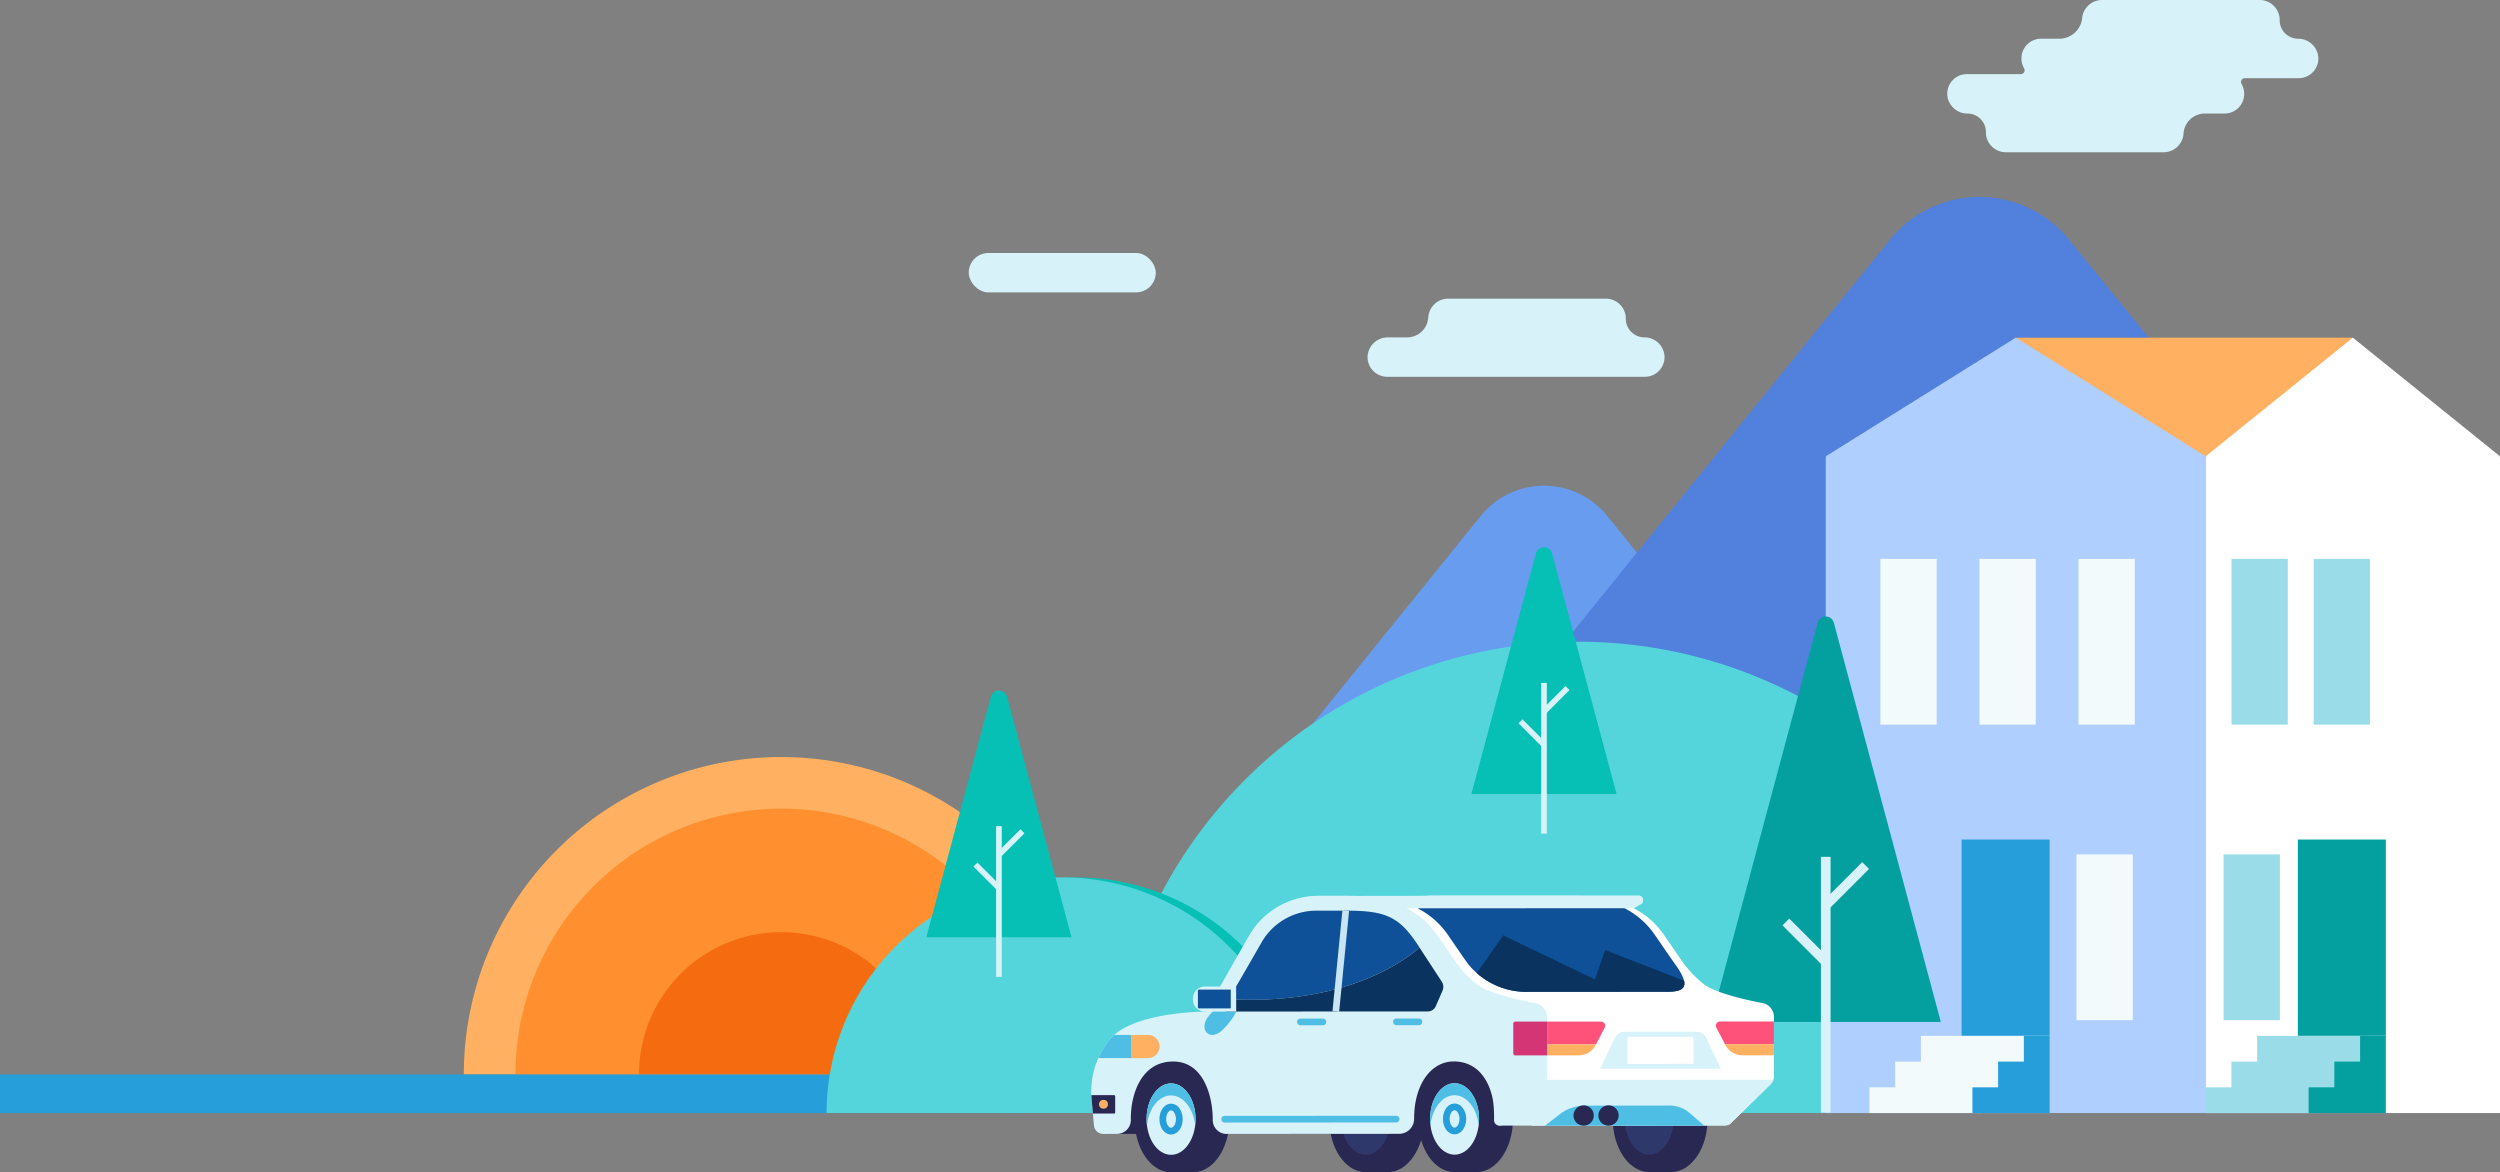 <svg xmlns="http://www.w3.org/2000/svg" xmlns:xlink="http://www.w3.org/1999/xlink" width="378.219" height="177.355" viewBox="0 0 378.219 177.355">
  <rect x="0" y="0" width="378.219" height="177.355" fill="#808080" stroke="none"/>
  <defs>
    <clipPath id="clip-path">
      <path id="Path_13456" data-name="Path 13456" d="M167.94-314.98c3.452-4.16,14.49-4.168,14.49-4.168s6.007-13.739,6.706-15.2a3.412,3.412,0,0,1,3.245-2.313l11.349-.009c7.517-.009,11.5,2.779,13.618,5.843,1.622,2.347,2.166,3.159,3.029,4.384a17.988,17.988,0,0,0,3.141,3.236c1.925,1.338,6.36,2.33,8.82,2.8a2.128,2.128,0,0,1,1.717,2.1l.009,8.975a1.66,1.66,0,0,1-.5,1.182l-6.145,6.024a.819.819,0,0,1-1.158-.016.821.821,0,0,1-.232-.584,18.186,18.186,0,0,0-.155-2.96c-.483-2.762-2.132-5.92-5.955-5.92-3.288,0-5.981,3.3-5.981,8.673a2.264,2.264,0,0,1-2.244,2.278l-26.123.017a2.1,2.1,0,0,1-2.1-2.105v-.139c0-3.314-1.329-8.716-5.989-8.708-4.971,0-6.412,5.23-6.4,8.535v.311a2.1,2.1,0,0,1-2.094,2.106h-2.106a1.4,1.4,0,0,1-1.381-1.269l-.354-4.073a12.347,12.347,0,0,1,2.727-8.923Z" fill="none"/>
    </clipPath>
    <clipPath id="clip-path-2">
      <path id="Path_13457" data-name="Path 13457" d="M245.756-334.789h0a12.256,12.256,0,0,1,4.531,3.944c1.622,2.347,2.166,3.159,3.029,4.384,2.546,3.452,1.666,4.315-1.018,4.315l-20.962.009a11.329,11.329,0,0,1-9.312-4.306c-.863-1.225-1.415-2.037-3.029-4.384a12.288,12.288,0,0,0-4.539-3.944Z" fill="none"/>
    </clipPath>
  </defs>
  <g id="Group_7766" data-name="Group 7766" transform="translate(7284 -437)">
    <g id="Group_7763" data-name="Group 7763">
      <path id="Path_13453" data-name="Path 13453" d="M224.025-394.143l-44.561,55.131H287.71l-44.561-55.131A12.3,12.3,0,0,0,224.025-394.143Z" transform="translate(-7284 909.185)" fill="#679cef"/>
      <path id="Path_13454" data-name="Path 13454" d="M285.917-435.922,204.6-335.318,377.1-357.17l-64.087-78.752A17.419,17.419,0,0,0,285.917-435.922Z" transform="translate(-7284 909.185)" fill="#5280dd"/>
      <g id="Group_7226" data-name="Group 7226" transform="translate(-7284 909.185)">
        <g id="Group_7223" data-name="Group 7223">
          <path id="Path_12816" data-name="Path 12816" d="M118.195-357.655a48.02,48.02,0,0,0-48.027,48.013v.013h96.054A48.026,48.026,0,0,0,118.2-357.655Z" fill="#ffb061"/>
        </g>
        <g id="Group_7224" data-name="Group 7224">
          <path id="Path_12817" data-name="Path 12817" d="M118.195-349.845a40.211,40.211,0,0,0-40.216,40.208v.008h80.432A40.212,40.212,0,0,0,118.2-349.845Z" fill="#ff8f2f"/>
        </g>
        <g id="Group_7225" data-name="Group 7225">
          <path id="Path_12818" data-name="Path 12818" d="M118.195-331.161a21.53,21.53,0,0,0-21.529,21.532H139.73a21.53,21.53,0,0,0-21.53-21.532Z" fill="#f46c0f"/>
        </g>
      </g>
      <g id="Group_7227" data-name="Group 7227" transform="translate(-7284 909.185)">
        <rect id="Rectangle_4114" data-name="Rectangle 4114" width="154.538" height="5.84" transform="translate(0 -309.631)" fill="#259ed9"/>
      </g>
      <g id="Group_7229" data-name="Group 7229" transform="translate(-7284 909.185)">
        <rect id="Rectangle_4116" data-name="Rectangle 4116" width="28.297" height="5.963" rx="2.981" transform="translate(146.556 -433.912)" fill="#d7f2f8"/>
      </g>
      <g id="Group_7230" data-name="Group 7230" transform="translate(-7284 909.185)">
        <path id="Path_12819" data-name="Path 12819" d="M248.743-421.147A2.819,2.819,0,0,1,245.964-424v-.008a2.676,2.676,0,0,0-.009-.268,3.034,3.034,0,0,0-3.055-2.727H219.141a3.034,3.034,0,0,0-3.055,2.727l-.009.078a3.209,3.209,0,0,1-3.185,3.055h-2.917a3.052,3.052,0,0,0-3.081,2.926,2.993,2.993,0,0,0,2.948,3.037h39a2.981,2.981,0,0,0,2.981-2.98c0-.021,0-.042,0-.062A3.04,3.04,0,0,0,248.743-421.147Z" fill="#d7f2f8"/>
      </g>
      <g id="Group_7231" data-name="Group 7231" transform="translate(-7284 909.185)">
        <path id="Path_12820" data-name="Path 12820" d="M347.651-466.325a2.8,2.8,0,0,1-2.763-2.837v-.028a2.3,2.3,0,0,0-.035-.423,3.027,3.027,0,0,0-3.029-2.572H318.06a3.034,3.034,0,0,0-3.046,2.624v.06a3.492,3.492,0,0,1-3.452,3.176h-2.667a2.979,2.979,0,0,0-3.077,2.877,2.976,2.976,0,0,0,.41,1.611.577.577,0,0,1-.215.787.593.593,0,0,1-.285.076h-8.155A2.974,2.974,0,0,0,294.594-458c0,.036,0,.073,0,.11a3.053,3.053,0,0,0,3.09,2.882,2.8,2.8,0,0,1,2.763,2.837v.028a3.683,3.683,0,0,0,.026.432,3.043,3.043,0,0,0,3.038,2.563h23.767a3.036,3.036,0,0,0,3.046-2.623l.017-.216a3.239,3.239,0,0,1,3.271-3.021h2.831a2.98,2.98,0,0,0,3.077-2.878,2.972,2.972,0,0,0-.41-1.61.578.578,0,0,1,.215-.788.58.58,0,0,1,.285-.075h8.149a2.975,2.975,0,0,0,2.979-2.97c0-.037,0-.074,0-.111A3.052,3.052,0,0,0,347.651-466.325Z" fill="#d7f2f8"/>
      </g>
      <g id="Group_7233" data-name="Group 7233" transform="translate(-7284 909.185)">
        <path id="Path_12822" data-name="Path 12822" d="M238.774-375.1a71.308,71.308,0,0,0-71.31,71.3H310.076a71.3,71.3,0,0,0-71.3-71.3Z" fill="#53d5db"/>
      </g>
      <g id="Group_7234" data-name="Group 7234" transform="translate(-7284 909.185)">
        <path id="Path_12823" data-name="Path 12823" d="M162.8-339.446A35.655,35.655,0,0,0,127.153-303.8h71.3A35.651,35.651,0,0,0,162.8-339.446Z" fill="#06bfb5"/>
      </g>
      <g id="Group_7235" data-name="Group 7235" transform="translate(-7284 909.185)">
        <path id="Path_12824" data-name="Path 12824" d="M160.707-339.446A35.651,35.651,0,0,0,125.056-303.8h71.3A35.655,35.655,0,0,0,160.707-339.446Z" fill="#53d5db"/>
      </g>
      <g id="Group_7236" data-name="Group 7236" transform="translate(-7284 909.185)">
        <rect id="Rectangle_4117" data-name="Rectangle 4117" width="51.002" height="17.949" transform="translate(304.952 -421.098)" fill="#ffb061"/>
      </g>
      <g id="Group_7240" data-name="Group 7240" transform="translate(-7284 909.185)">
        <rect id="Rectangle_4121" data-name="Rectangle 4121" width="57.476" height="99.357" transform="translate(276.214 -403.148)" fill="#aecfff"/>
      </g>
      <g id="Group_7241" data-name="Group 7241" transform="translate(-7284 909.185)">
        <path id="Path_12825" data-name="Path 12825" d="M304.952-421.1l-28.74,17.952,28.74,10.783,28.736-10.783Z" fill="#aecfff"/>
      </g>
      <g id="Group_7242" data-name="Group 7242" transform="translate(-7284 909.185)">
        <rect id="Rectangle_4122" data-name="Rectangle 4122" width="44.529" height="99.357" transform="translate(333.69 -403.148)" fill="#fff"/>
      </g>
      <g id="Group_7243" data-name="Group 7243" transform="translate(-7284 909.185)">
        <path id="Path_12826" data-name="Path 12826" d="M355.954-421.1,333.69-403.152l22.264,9.034,22.265-9.034Z" fill="#fff"/>
      </g>
      <g id="Group_7248" data-name="Group 7248" transform="translate(-7284 909.185)">
        <rect id="Rectangle_4125" data-name="Rectangle 4125" width="13.311" height="29.701" transform="translate(347.634 -345.172)" fill="#04a0a0"/>
      </g>
      <g id="Group_7249" data-name="Group 7249" transform="translate(-7284 909.185)">
        <rect id="Rectangle_4126" data-name="Rectangle 4126" width="8.517" height="25.078" transform="translate(336.404 -342.925)" fill="#9adde8"/>
      </g>
      <g id="Group_7262" data-name="Group 7262" transform="translate(-7284 909.185)">
        <rect id="Rectangle_4139" data-name="Rectangle 4139" width="8.517" height="25.078" transform="translate(337.602 -387.634)" fill="#9adde8"/>
      </g>
      <g id="Group_7263" data-name="Group 7263" transform="translate(-7284 909.185)">
        <rect id="Rectangle_4140" data-name="Rectangle 4140" width="8.517" height="25.078" transform="translate(350.03 -387.634)" fill="#9adde8"/>
      </g>
      <g id="Group_7264" data-name="Group 7264" transform="translate(-7284 909.185)">
        <rect id="Rectangle_4141" data-name="Rectangle 4141" width="8.517" height="25.078" transform="translate(284.479 -387.634)" fill="#f2fafc"/>
      </g>
      <g id="Group_7265" data-name="Group 7265" transform="translate(-7284 909.185)">
        <rect id="Rectangle_4142" data-name="Rectangle 4142" width="8.517" height="25.078" transform="translate(299.465 -387.634)" fill="#f2fafc"/>
      </g>
      <g id="Group_7266" data-name="Group 7266" transform="translate(-7284 909.185)">
        <rect id="Rectangle_4143" data-name="Rectangle 4143" width="8.517" height="25.078" transform="translate(314.452 -387.634)" fill="#f2fafc"/>
      </g>
      <g id="Group_7273" data-name="Group 7273" transform="translate(-7284 909.185)">
        <path id="Path_12833" data-name="Path 12833" d="M345.37-315.471h-3.893v3.893h-3.893v3.893h-3.893v3.893h17.064l10.131-11.68Z" fill="#9adde8"/>
      </g>
      <g id="Group_7274" data-name="Group 7274" transform="translate(-7284 909.185)">
        <path id="Path_12834" data-name="Path 12834" d="M357.051-315.471v3.893h-3.894v3.893h-3.893v3.893h11.68v-11.68Z" fill="#04a0a0"/>
      </g>
      <g id="Group_7275" data-name="Group 7275" transform="translate(-7284 909.185)">
        <rect id="Rectangle_4146" data-name="Rectangle 4146" width="13.311" height="29.701" transform="translate(296.767 -345.172)" fill="#259ed9"/>
      </g>
      <g id="Group_7276" data-name="Group 7276" transform="translate(-7284 909.185)">
        <rect id="Rectangle_4147" data-name="Rectangle 4147" width="8.517" height="25.078" transform="translate(314.15 -342.925)" fill="#f2fafc"/>
      </g>
      <g id="Group_7666" data-name="Group 7666" transform="translate(-7284 909.185)">
        <path id="Path_13455" data-name="Path 13455" d="M274.988-377.976l-16.188,60.4h34.824l-16.188-60.4A1.267,1.267,0,0,0,274.988-377.976Z" fill="#04a0a0"/>
        <g id="Group_7292" data-name="Group 7292">
          <rect id="Rectangle_4155" data-name="Rectangle 4155" width="1.459" height="38.703" transform="translate(275.482 -342.556)" fill="#d7f2f8"/>
        </g>
        <g id="Group_7296" data-name="Group 7296">
          <rect id="Rectangle_4156" data-name="Rectangle 4156" width="8.536" height="1.456" transform="translate(275.696 -335.719) rotate(-45)" fill="#d7f2f8"/>
        </g>
        <g id="Group_7297" data-name="Group 7297">
          <rect id="Rectangle_4157" data-name="Rectangle 4157" width="1.456" height="8.536" transform="translate(269.661 -332.187) rotate(-45)" fill="#d7f2f8"/>
        </g>
      </g>
      <g id="Group_7277" data-name="Group 7277" transform="translate(-7284 909.185)">
        <path id="Path_12835" data-name="Path 12835" d="M294.5-315.471h-3.893v3.893h-3.893v3.893h-3.894v3.893h17.064l10.131-11.68Z" fill="#f2fafc"/>
      </g>
      <g id="Group_7278" data-name="Group 7278" transform="translate(-7284 909.185)">
        <path id="Path_12836" data-name="Path 12836" d="M306.183-315.471v3.893H302.29v3.893H298.4v3.893h11.68v-11.68Z" fill="#259ed9"/>
      </g>
      <g id="Group_7427" data-name="Group 7427" transform="translate(-7284 909.185)">
        <g id="Group_7311" data-name="Group 7311">
          <g id="Group_7310" data-name="Group 7310">
            <path id="Path_12858" data-name="Path 12858" d="M227.427-314.182l-57.48.03-2.179,13.515,59.666-.032Z" fill="#292852"/>
          </g>
        </g>
        <g id="Group_7320" data-name="Group 7320">
          <g id="Group_7313" data-name="Group 7313">
            <g id="Group_7312" data-name="Group 7312">
              <path id="Path_12859" data-name="Path 12859" d="M220.057-310.949h0l3.314-.009h0c3.046,0,5.523,3.607,5.523,8.052s-2.468,8.052-5.515,8.052h-3.314c-3.055,0-5.523-3.6-5.523-8.043S217-310.949,220.057-310.949Z" fill="#292852"/>
            </g>
          </g>
          <g id="Group_7315" data-name="Group 7315">
            <g id="Group_7314" data-name="Group 7314">
              <ellipse id="Ellipse_1040" data-name="Ellipse 1040" cx="3.706" cy="5.405" rx="3.706" ry="5.405" transform="translate(216.353 -308.309)" fill="#d7f2f9"/>
            </g>
          </g>
          <g id="Group_7317" data-name="Group 7317">
            <g id="Group_7316" data-name="Group 7316">
              <path id="Path_12860" data-name="Path 12860" d="M220.056-306.488c-1.83,0-3.348,1.95-3.65,4.5a7.782,7.782,0,0,1-.052-.915c0-2.977,1.657-5.4,3.7-5.4s3.7,2.416,3.711,5.4a8.252,8.252,0,0,1-.06.915C223.4-304.546,221.888-306.488,220.056-306.488Z" fill="#4ebee5"/>
            </g>
          </g>
          <g id="Group_7319" data-name="Group 7319">
            <g id="Group_7318" data-name="Group 7318">
              <path id="Path_12861" data-name="Path 12861" d="M220.057-300.576c-.984,0-1.752-1.018-1.752-2.33h0a2.776,2.776,0,0,1,.449-1.571,1.584,1.584,0,0,1,1.3-.751,1.47,1.47,0,0,1,1.061.457,2.638,2.638,0,0,1,.7,1.864C221.813-301.6,221.041-300.576,220.057-300.576Zm0-3.642h0a.642.642,0,0,0-.466.311,1.838,1.838,0,0,0-.276,1h0c0,.759.4,1.32.742,1.32s.742-.57.742-1.32a1.665,1.665,0,0,0-.4-1.148A.539.539,0,0,0,220.057-304.218Z" fill="#259ed9"/>
            </g>
          </g>
        </g>
        <g id="Group_7333" data-name="Group 7333">
          <g id="Group_7322" data-name="Group 7322">
            <g id="Group_7321" data-name="Group 7321">
              <rect id="Rectangle_4158" data-name="Rectangle 4158" width="3.318" height="16.099" transform="translate(177.166 -310.932)" fill="#292852"/>
            </g>
          </g>
          <g id="Group_7324" data-name="Group 7324">
            <g id="Group_7323" data-name="Group 7323">
              <ellipse id="Ellipse_1041" data-name="Ellipse 1041" cx="5.519" cy="8.05" rx="5.519" ry="8.05" transform="translate(174.965 -310.932)" fill="#292852"/>
            </g>
          </g>
          <g id="Group_7326" data-name="Group 7326">
            <g id="Group_7325" data-name="Group 7325">
              <ellipse id="Ellipse_1042" data-name="Ellipse 1042" cx="5.519" cy="8.05" rx="5.519" ry="8.05" transform="translate(171.647 -310.93)" fill="#292852"/>
            </g>
          </g>
          <g id="Group_7328" data-name="Group 7328">
            <g id="Group_7327" data-name="Group 7327">
              <ellipse id="Ellipse_1043" data-name="Ellipse 1043" cx="3.706" cy="5.405" rx="3.706" ry="5.405" transform="translate(173.461 -308.285)" fill="#d7f2f9"/>
            </g>
          </g>
          <g id="Group_7330" data-name="Group 7330">
            <g id="Group_7329" data-name="Group 7329">
              <path id="Path_12862" data-name="Path 12862" d="M177.167-306.457c-1.838,0-3.348,1.942-3.65,4.5a8,8,0,0,1-.052-.915c0-2.986,1.657-5.4,3.7-5.4s3.7,2.416,3.711,5.4a7.644,7.644,0,0,1-.06.906C180.514-304.519,178.995-306.457,177.167-306.457Z" fill="#4ebee5"/>
            </g>
          </g>
          <g id="Group_7332" data-name="Group 7332">
            <g id="Group_7331" data-name="Group 7331">
              <path id="Path_12863" data-name="Path 12863" d="M177.165-300.55c-.984,0-1.752-1.027-1.752-2.33h0c0-1.3.768-2.33,1.752-2.33h0a1.6,1.6,0,0,1,1.3.751,2.832,2.832,0,0,1,.457,1.579C178.925-301.577,178.149-300.55,177.165-300.55Zm-.742-2.33c0,.751.4,1.312.742,1.312s.742-.535.742-1.312a1.817,1.817,0,0,0-.276-1,.627.627,0,0,0-.466-.319h0C176.811-304.2,176.423-303.631,176.423-302.88Z" fill="#259ed9"/>
            </g>
          </g>
        </g>
        <g id="Group_7354" data-name="Group 7354">
          <g id="Group_7342" data-name="Group 7342">
            <g id="Group_7335" data-name="Group 7335">
              <g id="Group_7334" data-name="Group 7334">
                <rect id="Rectangle_4159" data-name="Rectangle 4159" width="3.318" height="16.099" transform="translate(249.505 -310.971)" fill="#292852"/>
              </g>
            </g>
            <g id="Group_7337" data-name="Group 7337">
              <g id="Group_7336" data-name="Group 7336">
                <ellipse id="Ellipse_1044" data-name="Ellipse 1044" cx="5.519" cy="8.05" rx="5.519" ry="8.05" transform="translate(247.304 -310.971)" fill="#292852"/>
              </g>
            </g>
            <g id="Group_7339" data-name="Group 7339">
              <g id="Group_7338" data-name="Group 7338">
                <ellipse id="Ellipse_1045" data-name="Ellipse 1045" cx="5.519" cy="8.05" rx="5.519" ry="8.05" transform="translate(243.986 -310.969)" fill="#292852"/>
              </g>
            </g>
            <g id="Group_7341" data-name="Group 7341">
              <g id="Group_7340" data-name="Group 7340">
                <ellipse id="Ellipse_1046" data-name="Ellipse 1046" cx="3.706" cy="5.405" rx="3.706" ry="5.405" transform="translate(245.8 -308.324)" fill="#2e386b"/>
              </g>
            </g>
          </g>
          <g id="Group_7351" data-name="Group 7351">
            <g id="Group_7344" data-name="Group 7344">
              <g id="Group_7343" data-name="Group 7343">
                <rect id="Rectangle_4160" data-name="Rectangle 4160" width="3.318" height="16.099" transform="translate(206.613 -310.948)" fill="#292852"/>
              </g>
            </g>
            <g id="Group_7346" data-name="Group 7346">
              <g id="Group_7345" data-name="Group 7345">
                <ellipse id="Ellipse_1047" data-name="Ellipse 1047" cx="5.519" cy="8.05" rx="5.519" ry="8.05" transform="translate(204.412 -310.948)" fill="#292852"/>
              </g>
            </g>
            <g id="Group_7348" data-name="Group 7348">
              <g id="Group_7347" data-name="Group 7347">
                <ellipse id="Ellipse_1048" data-name="Ellipse 1048" cx="5.519" cy="8.05" rx="5.519" ry="8.05" transform="translate(201.094 -310.946)" fill="#292852"/>
              </g>
            </g>
            <g id="Group_7350" data-name="Group 7350">
              <g id="Group_7349" data-name="Group 7349">
                <ellipse id="Ellipse_1049" data-name="Ellipse 1049" cx="3.706" cy="5.405" rx="3.706" ry="5.405" transform="translate(202.907 -308.301)" fill="#2e386b"/>
              </g>
            </g>
          </g>
          <g id="Group_7353" data-name="Group 7353">
            <g id="Group_7352" data-name="Group 7352">
              <path id="Path_12864" data-name="Path 12864" d="M263.5-317.646h-1.45a1.006,1.006,0,0,0-.923.613l-1.389,3.271a.881.881,0,0,0,.454,1.16.9.9,0,0,0,.346.074h2.96Z" fill="#ff527b"/>
            </g>
          </g>
        </g>
        <g id="Group_7356" data-name="Group 7356">
          <g id="Group_7355" data-name="Group 7355">
            <path id="Path_12865" data-name="Path 12865" d="M223.37-319.174l-12.5-16.069s3.979.112,3.625-.863a3.246,3.246,0,0,1,1.916-.57l21.644-.009c.345,0,.673.009,1,.017h-.008l8.863-.009a.673.673,0,0,1,.666.683.674.674,0,0,1-.338.577l-1.1.63a12.2,12.2,0,0,1,4.531,3.944c1.622,2.347,2.166,3.159,3.029,4.384a17.585,17.585,0,0,0,3.141,3.228c1.924,1.338,6.352,2.33,8.811,2.8a2.127,2.127,0,0,1,1.726,2.1l.009,8.967a1.664,1.664,0,0,1-.5,1.191l-6.145,6.024c-.276.276-1.113.233-1.838.233h-4.479l-8.337.009L231.7-301.9l.63-6.421Z" fill="#fff"/>
          </g>
        </g>
        <g id="Group_7358" data-name="Group 7358">
          <g id="Group_7357" data-name="Group 7357">
            <path id="Path_12866" data-name="Path 12866" d="M239.043-336.668l8.863-.009a.673.673,0,0,1,.666.683.674.674,0,0,1-.338.577l-1.1.63-37.221.017v-1.76c.311-.1,6.11-.147,6.49-.147l21.644-.009c.345,0,.673.009,1,.017Z" fill="#d7f2f9"/>
          </g>
        </g>
        <g id="Group_7360" data-name="Group 7360">
          <g id="Group_7359" data-name="Group 7359">
            <path id="Path_12867" data-name="Path 12867" d="M268.29-308.826a1.7,1.7,0,0,1-.406.656l-6.145,6.024a1.787,1.787,0,0,1-1.087.233h-5.23l-8.337.009-20.376.009,5-6.913Z" fill="#d7f2f9"/>
          </g>
        </g>
        <g id="Group_7362" data-name="Group 7362">
          <g id="Group_7361" data-name="Group 7361">
            <path id="Path_12868" data-name="Path 12868" d="M167.94-314.98c3.452-4.16,14.49-4.168,14.49-4.168l6.447-11.34a12.144,12.144,0,0,1,10.572-6.179h4.281c7.517-.009,11.5,2.779,13.618,5.843,1.622,2.347,2.166,3.159,3.029,4.384a17.988,17.988,0,0,0,3.141,3.236c1.925,1.329,6.36,2.33,8.82,2.8a2.129,2.129,0,0,1,1.717,2.1l.009,8.967a1.664,1.664,0,0,1-.5,1.191l-6.145,6.024a.819.819,0,0,1-1.158-.016.821.821,0,0,1-.232-.584,18.187,18.187,0,0,0-.155-2.96c-.483-2.762-2.132-5.92-5.955-5.92-3.288,0-5.981,3.3-5.981,8.673a2.264,2.264,0,0,1-2.244,2.278l-26.123.017a2.1,2.1,0,0,1-2.1-2.105v-.143c0-3.314-1.329-8.716-5.989-8.708-4.971,0-6.412,5.23-6.4,8.535v.311a2.1,2.1,0,0,1-2.094,2.106h-2.106a1.4,1.4,0,0,1-1.381-1.269l-.354-4.073a12.347,12.347,0,0,1,2.727-8.923Z" fill="#d7f2f9"/>
          </g>
        </g>
        <g id="Group_7364" data-name="Group 7364">
          <g id="Group_7363" data-name="Group 7363">
            <path id="Path_12869" data-name="Path 12869" d="M187.047-319.147a10.516,10.516,0,0,1-1.916,2.6c-2.071,2.2-4,.078-2.192-2.011,1.528-1.76,4.073-4.375,4.073-4.375Z" fill="#4ebee5"/>
          </g>
        </g>
        <g id="Group_7366" data-name="Group 7366">
          <g id="Group_7365" data-name="Group 7365">
            <path id="Path_12870" data-name="Path 12870" d="M185.269-302.354a.506.506,0,0,1-.5-.505.5.5,0,0,1,.5-.505l25.951-.017h0a.5.5,0,0,1,.505.505.506.506,0,0,1-.505.505Z" fill="#4ebee5"/>
          </g>
        </g>
        <g id="Group_7368" data-name="Group 7368">
          <g id="Group_7367" data-name="Group 7367">
            <path id="Path_12871" data-name="Path 12871" d="M196.73-317.076a.506.506,0,0,1-.5-.505.5.5,0,0,1,.5-.505h3.409a.5.5,0,0,1,.5.505.506.506,0,0,1-.5.505Z" fill="#4ebee5"/>
          </g>
        </g>
        <g id="Group_7370" data-name="Group 7370">
          <g id="Group_7369" data-name="Group 7369">
            <path id="Path_12872" data-name="Path 12872" d="M211.254-317.085a.506.506,0,0,1-.505-.505.5.5,0,0,1,.505-.505h3.409a.5.5,0,0,1,.505.505.506.506,0,0,1-.505.505Z" fill="#4ebee5"/>
          </g>
        </g>
        <g id="Group_7375" data-name="Group 7375">
          <g id="Group_7372" data-name="Group 7372">
            <g id="Group_7371" data-name="Group 7371">
              <path id="Path_12873" data-name="Path 12873" d="M186.2-320.994l.82-1.968-.009.026,2.218-3.84,1.64-2.857a9.56,9.56,0,0,1,8.259-4.781h4.626c6.024,0,8.06.975,11,5.575C210.615-325.214,201.26-320.278,186.2-320.994Z" fill="#0f5198"/>
            </g>
          </g>
          <g id="Group_7374" data-name="Group 7374">
            <g id="Group_7373" data-name="Group 7373">
              <path id="Path_12874" data-name="Path 12874" d="M214.757-328.839l.034.052c.509.8.846,1.312,1.295,1.994.25.38.535.82.9,1.381l1.139,1.743a1.455,1.455,0,0,1,.112,1.355l-1.018,2.347a1.321,1.321,0,0,1-1.208.8h-4.8l-25.77.017L186.2-321C201.257-320.278,210.615-325.214,214.757-328.839Z" fill="#0a3360"/>
            </g>
          </g>
        </g>
        <g id="Group_7377" data-name="Group 7377">
          <g id="Group_7376" data-name="Group 7376">
            <rect id="Rectangle_4161" data-name="Rectangle 4161" width="15.331" height="1.014" transform="matrix(0.098, -0.995, 0.995, 0.098, 201.587, -319.207)" fill="#c7e5f2"/>
          </g>
        </g>
        <g id="Group_7379" data-name="Group 7379">
          <g id="Group_7378" data-name="Group 7378">
            <path id="Path_12875" data-name="Path 12875" d="M204.721-336.645l8.855-.009a.673.673,0,0,1,.675.674.677.677,0,0,1-.338.586l-2.71,1.562Z" fill="#d7f2f9"/>
          </g>
        </g>
        <g id="Group_7390" data-name="Group 7390">
          <g id="Group_7668" data-name="Group 7668">
            <g id="Group_7667" data-name="Group 7667" clip-path="url(#clip-path)">
              <g id="Group_7389" data-name="Group 7389">
                <g id="Group_7381" data-name="Group 7381">
                  <g id="Group_7380" data-name="Group 7380">
                    <rect id="Rectangle_4162" data-name="Rectangle 4162" width="5.758" height="2.789" rx="0.162" transform="translate(162.957 -306.505)" fill="#292852"/>
                  </g>
                </g>
                <g id="Group_7386" data-name="Group 7386">
                  <g id="Group_7383" data-name="Group 7383">
                    <g id="Group_7382" data-name="Group 7382">
                      <path id="Path_12876" data-name="Path 12876" d="M164.893-315.61h6.3v3.5h-6.3a1.749,1.749,0,0,1-1.752-1.744v-.008h0A1.753,1.753,0,0,1,164.893-315.61Z" fill="#4ebee5"/>
                    </g>
                  </g>
                  <g id="Group_7385" data-name="Group 7385">
                    <g id="Group_7384" data-name="Group 7384">
                      <path id="Path_12877" data-name="Path 12877" d="M173.679-315.61a1.747,1.747,0,0,1,1.752,1.744v.008h0a1.754,1.754,0,0,1-1.752,1.752h-2.486v-3.5Z" fill="#ffb061"/>
                    </g>
                  </g>
                </g>
                <g id="Group_7388" data-name="Group 7388">
                  <g id="Group_7387" data-name="Group 7387">
                    <circle id="Ellipse_1050" data-name="Ellipse 1050" cx="0.672" cy="0.672" r="0.672" transform="translate(166.273 -305.795)" fill="#ffb061"/>
                  </g>
                </g>
              </g>
            </g>
          </g>
        </g>
        <g id="Group_7395" data-name="Group 7395">
          <g id="Group_7392" data-name="Group 7392">
            <g id="Group_7391" data-name="Group 7391">
              <path id="Path_12879" data-name="Path 12879" d="M242.227-317.629a.619.619,0,0,1,.622.618.628.628,0,0,1-.07.288l-1.32,2.537h-7.4v-3.443Z" fill="#ff527b"/>
            </g>
          </g>
          <g id="Group_7394" data-name="Group 7394">
            <g id="Group_7393" data-name="Group 7393">
              <path id="Path_12880" data-name="Path 12880" d="M241.407-314.091a2.9,2.9,0,0,1-2.58,1.571l-4.772.009v-1.674h7.4Z" fill="#ffb061"/>
            </g>
          </g>
        </g>
        <g id="Group_7400" data-name="Group 7400">
          <g id="Group_7397" data-name="Group 7397">
            <g id="Group_7396" data-name="Group 7396">
              <path id="Path_12881" data-name="Path 12881" d="M260.209-317.646a.631.631,0,0,0-.619.644.638.638,0,0,0,.067.271l1.32,2.529h7.4v-3.444Z" fill="#ff527b"/>
            </g>
          </g>
          <g id="Group_7399" data-name="Group 7399">
            <g id="Group_7398" data-name="Group 7398">
              <path id="Path_12882" data-name="Path 12882" d="M261.024-314.1a2.927,2.927,0,0,0,2.589,1.571h4.764V-314.2h-7.4Z" fill="#ffb061"/>
            </g>
          </g>
        </g>
        <g id="Group_7402" data-name="Group 7402">
          <g id="Group_7401" data-name="Group 7401">
            <path id="Path_12883" data-name="Path 12883" d="M242.08-310.491l18.278-.009-2.209-4.643a1.645,1.645,0,0,0-1.484-.958h-10.9a1.633,1.633,0,0,0-1.476.958Z" fill="#d7f2f9"/>
          </g>
        </g>
        <g id="Group_7404" data-name="Group 7404">
          <g id="Group_7403" data-name="Group 7403">
            <path id="Path_12884" data-name="Path 12884" d="M256.2-315.322v4.09l-9.973.005v-4.09Z" fill="#fff"/>
          </g>
        </g>
        <g id="Group_7406" data-name="Group 7406">
          <g id="Group_7405" data-name="Group 7405">
            <path id="Path_12885" data-name="Path 12885" d="M245.756-334.789h0a12.256,12.256,0,0,1,4.531,3.944c1.622,2.347,2.166,3.159,3.029,4.384,2.546,3.452,1.666,4.315-1.018,4.315l-20.962.009a11.329,11.329,0,0,1-9.312-4.306c-.863-1.225-1.415-2.037-3.029-4.384a12.288,12.288,0,0,0-4.539-3.944Z" fill="#0f5198"/>
          </g>
        </g>
        <g id="Group_7410" data-name="Group 7410">
          <g id="Group_7670" data-name="Group 7670">
            <g id="Group_7669" data-name="Group 7669" clip-path="url(#clip-path-2)">
              <g id="Group_7409" data-name="Group 7409">
                <g id="Group_7408" data-name="Group 7408">
                  <g id="Group_7407" data-name="Group 7407">
                    <path id="Path_12886" data-name="Path 12886" d="M255.938-323.36l-13.1-5.1-1.541,4.444-13.883-6.655-7.058,10.039,34.586-.028Z" fill="#0a3360"/>
                  </g>
                </g>
              </g>
            </g>
          </g>
        </g>
        <g id="Group_7418" data-name="Group 7418">
          <g id="Group_7412" data-name="Group 7412">
            <g id="Group_7411" data-name="Group 7411">
              <path id="Path_12888" data-name="Path 12888" d="M233.735-301.88l24.1-.009-2.209-1.907a4.625,4.625,0,0,0-3.038-1.131l-12.79.009a6.237,6.237,0,0,0-3.823,1.3Z" fill="#4ebee5"/>
            </g>
          </g>
          <g id="Group_7417" data-name="Group 7417">
            <g id="Group_7414" data-name="Group 7414">
              <g id="Group_7413" data-name="Group 7413">
                <circle id="Ellipse_1051" data-name="Ellipse 1051" cx="1.538" cy="1.538" r="1.538" transform="translate(238.047 -304.96)" fill="#292852"/>
              </g>
            </g>
            <g id="Group_7416" data-name="Group 7416">
              <g id="Group_7415" data-name="Group 7415">
                <circle id="Ellipse_1052" data-name="Ellipse 1052" cx="1.538" cy="1.538" r="1.538" transform="translate(241.809 -304.962)" fill="#292852"/>
              </g>
            </g>
          </g>
        </g>
        <g id="Group_7420" data-name="Group 7420">
          <g id="Group_7419" data-name="Group 7419">
            <line id="Line_2426" data-name="Line 2426" x1="0.002" y1="3.789" transform="translate(187.015 -322.94)" fill="none"/>
          </g>
        </g>
        <g id="Group_7422" data-name="Group 7422">
          <g id="Group_7421" data-name="Group 7421">
            <path id="Path_12889" data-name="Path 12889" d="M187.012-322.936H182.2a1.815,1.815,0,0,0-1.726,1.89h0a1.825,1.825,0,0,0,1.726,1.9h4.824" fill="#d7f2f9"/>
          </g>
        </g>
        <g id="Group_7424" data-name="Group 7424">
          <g id="Group_7423" data-name="Group 7423">
            <path id="Rectangle_4163" data-name="Rectangle 4163" d="M186.142-319.624l-4.749,0a.165.165,0,0,1-.165-.165l0-2.512a.165.165,0,0,1,.165-.165l4.749,0a.057.057,0,0,1,.058.058h0l0,2.726a.058.058,0,0,1-.058.058Z" fill="#0f5198"/>
          </g>
        </g>
        <g id="Group_7426" data-name="Group 7426">
          <g id="Group_7425" data-name="Group 7425">
            <path id="Rectangle_4164" data-name="Rectangle 4164" d="M234.058-312.513l-4.818,0a.3.3,0,0,1-.3-.3h0l0-4.518a.3.3,0,0,1,.3-.3h0l4.818,0h0l0,5.118Z" fill="#d33575"/>
          </g>
        </g>
      </g>
      <g id="Group_7671" data-name="Group 7671" transform="translate(-7284 909.185)">
        <path id="Path_13458" data-name="Path 13458" d="M149.9-366.79l-9.757,36.4h21.962l-9.757-36.4A1.267,1.267,0,0,0,149.9-366.79Z" fill="#06bfb5"/>
        <g id="Group_7292-2" data-name="Group 7292">
          <rect id="Rectangle_4155-2" data-name="Rectangle 4155" width="0.86" height="22.806" transform="translate(150.697 -347.198)" fill="#d7f2f8"/>
        </g>
        <g id="Group_7296-2" data-name="Group 7296">
          <rect id="Rectangle_4156-2" data-name="Rectangle 4156" width="5.03" height="0.858" transform="translate(150.823 -343.169) rotate(-45)" fill="#d7f2f8"/>
        </g>
        <g id="Group_7297-2" data-name="Group 7297">
          <rect id="Rectangle_4157-2" data-name="Rectangle 4157" width="0.858" height="5.03" transform="translate(147.267 -341.088) rotate(-45)" fill="#d7f2f8"/>
        </g>
      </g>
      <g id="Group_7672" data-name="Group 7672" transform="translate(-7284 909.185)">
        <path id="Path_13459" data-name="Path 13459" d="M232.363-388.458l-9.757,36.4h21.962l-9.757-36.4A1.267,1.267,0,0,0,232.363-388.458Z" fill="#06bfb5"/>
        <g id="Group_7292-3" data-name="Group 7292">
          <rect id="Rectangle_4155-3" data-name="Rectangle 4155" width="0.86" height="22.806" transform="translate(233.157 -368.866)" fill="#d7f2f8"/>
        </g>
        <g id="Group_7296-3" data-name="Group 7296">
          <rect id="Rectangle_4156-3" data-name="Rectangle 4156" width="5.03" height="0.858" transform="translate(233.283 -364.837) rotate(-45)" fill="#d7f2f8"/>
        </g>
        <g id="Group_7297-3" data-name="Group 7297">
          <rect id="Rectangle_4157-3" data-name="Rectangle 4157" width="0.858" height="5.03" transform="translate(229.727 -362.756) rotate(-45)" fill="#d7f2f8"/>
        </g>
      </g>
    </g>
  </g>
</svg>
